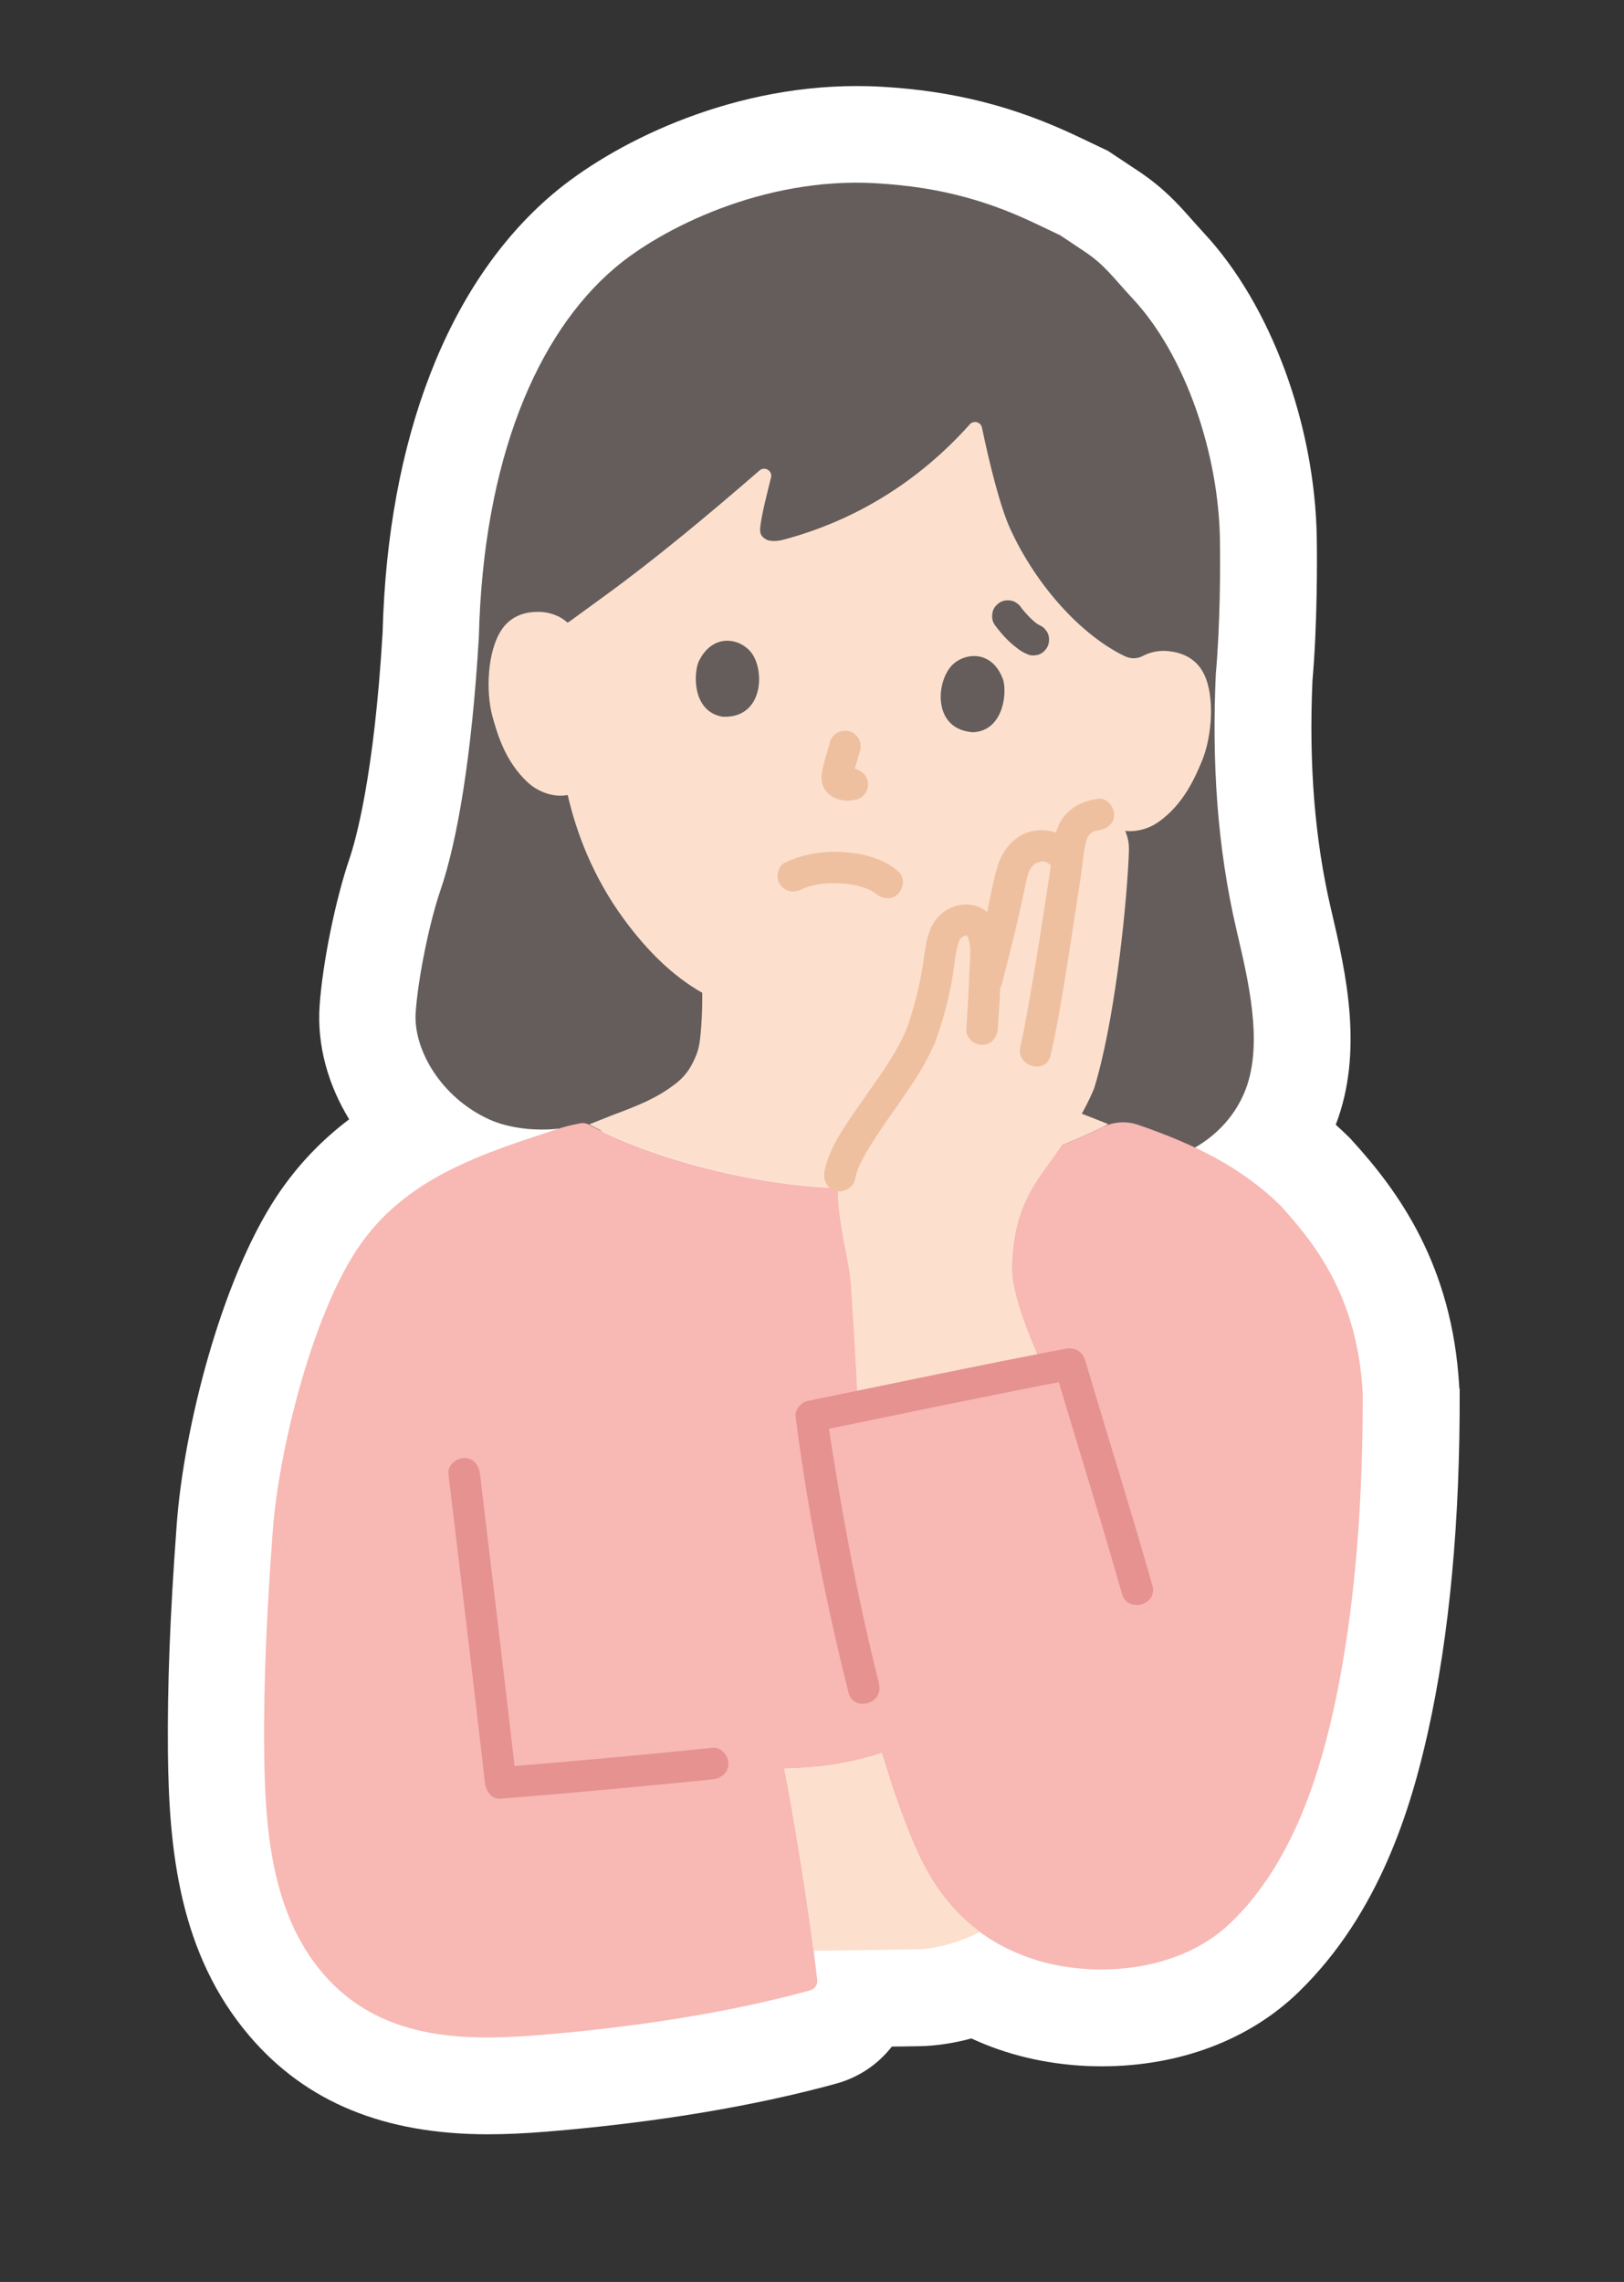 <?xml version="1.0" encoding="UTF-8"?>
<svg id="_レイヤー_2" data-name="レイヤー 2" xmlns="http://www.w3.org/2000/svg" viewBox="0 0 168 236">
  <rect x="0" y="0" width="168" height="236" fill="#333333" stroke="none"/>
  <defs>
    <style>
      .cls-1 {
        fill: none;
      }

      .cls-2 {
        fill: #e59291;
      }

      .cls-3 {
        fill: #645d5c;
      }

      .cls-4 {
        fill: #efc0a0;
      }

      .cls-5 {
        fill: #fff;
      }

      .cls-6 {
        fill: #fce0cd;
      }

      .cls-7 {
        fill: #f8b8b4;
      }
    </style>
  </defs>
  <g id="_レイヤー_1-2" data-name="レイヤー 1">
    <g>
      <rect class="cls-1" x="2" width="166" height="236"/>
      <rect class="cls-1" x="1" width="166" height="236"/>
      <rect class="cls-1" width="166" height="236"/>
      <path class="cls-5" d="M150.97,143.6l-.02-.27c-.73-12.52-6.3-20.13-11.06-25.36l-.18-.2-.19-.19c-.44-.43-.88-.85-1.34-1.26,2.94-7.62,1-15.91-.41-21.96l-.09-.38c-1.66-7.11-2.29-14.82-1.91-23.56.52-5.91.48-12.72.45-14.68-.16-11.76-4.73-24.17-11.66-31.62-.49-.53-.89-.98-1.26-1.4-1.42-1.6-2.88-3.26-5.57-5.05l-2.5-1.66-.6-.4-.65-.31-2.5-1.19c-6.57-3.12-12.83-4.71-20.3-5.14-.85-.05-1.71-.07-2.57-.07-13.52,0-25.42,6.05-31.5,11.23-10.78,9.18-17,25.25-17.53,45.27-.88,15.02-2.85,21.71-3.43,23.41-1.46,4.28-2.79,10.83-3.09,15.25-.27,4.05.87,8.12,3.06,11.7-2.75,2.08-5.29,4.65-7.48,7.94-5.74,8.65-9.63,23.97-10.36,33.98-.7,9.44-.97,16.68-.91,23.48.1,10.27,1.2,20.94,8.46,29.43,5.83,6.82,13.9,10.14,24.66,10.14,1.86,0,3.81-.09,6.14-.28,11.05-.91,21.38-2.62,29.87-4.96,2.37-.65,4.35-2.02,5.76-3.83.28,0,.55,0,.83-.01l2.01-.03c1.69-.03,3.53-.3,5.39-.8.46.21.92.41,1.39.6,3.67,1.49,7.84,2.28,12.08,2.28,8.05,0,15.29-2.73,20.39-7.69,8.44-8.2,11.66-19.25,13.36-26.84,2.23-10.01,3.34-21.88,3.29-35.27v-.27ZM132.5,124.7c.72.79,1.45,1.62,2.16,2.51.47.6.94,1.22,1.39,1.88.9,1.32,1.75,2.76,2.48,4.39-.73-1.63-1.58-3.08-2.48-4.39-.45-.66-.92-1.28-1.39-1.88-.71-.89-1.44-1.73-2.16-2.51-.64-.63-1.31-1.23-2-1.79.69.56,1.36,1.15,2,1.79ZM123.19,201.68c-.16.08-.32.16-.49.23.16-.07.32-.16.49-.23ZM121.29,202.47s-.09.04-.14.06c.05-.02.1-.04.14-.06ZM119.54,203c-.17.04-.34.08-.5.11.17-.04.34-.07.5-.11ZM117.87,203.35c-.2.03-.39.06-.59.09.2-.03.39-.06.59-.09ZM116.13,203.57c-.18.02-.37.04-.55.05.18-.01.37-.03.55-.05ZM111.01,25.22c.4.27.74.49.94.63-.2-.14-.54-.36-.94-.63-.4-.27-.87-.58-1.34-.89.47.31.93.62,1.34.89ZM111.94,203.59c-.16-.01-.32-.03-.47-.04.16.02.31.03.47.04ZM109.63,203.29s-.05,0-.07-.01c.02,0,.05,0,.07.01ZM107.73,202.85c-.15-.04-.29-.08-.43-.13.14.04.29.09.43.13ZM97.7,19.88c-1.42-.3-2.94-.54-4.57-.72,1.63.17,3.15.41,4.57.72ZM56.24,116.81s-.08,0-.12,0c-.02,0-.04,0-.07,0,.06,0,.12,0,.19,0ZM54.78,116.76c-.09,0-.19-.02-.28-.03.09,0,.19.02.28.03ZM53.34,116.58s-.09-.01-.14-.02c.05,0,.09.01.14.02ZM52.01,116.27c-.09-.03-.18-.05-.27-.08.09.03.18.06.27.08ZM92.16,184.32h0c-.02-.07-.04-.14-.07-.22.02.07.04.15.07.22ZM90.58,18.95c-.7-.04-1.39-.06-2.08-.06.03,0,.06,0,.09,0,.66,0,1.33.02,1.99.06ZM86.43,18.96c.44-.03.88-.04,1.33-.05-.44.01-.89.02-1.33.05ZM64.51,26.98c-.33.26-.65.51-.94.76.29-.25.61-.5.94-.76ZM85.6,19.03c-.4.03-.81.07-1.21.11.4-.05.8-.08,1.21-.11ZM83.54,19.26c-.38.05-.76.1-1.14.17.38-.06.76-.12,1.14-.17ZM81.54,19.59c-.36.07-.73.14-1.09.22.36-.08.72-.15,1.09-.22ZM79.6,20.01c-.35.08-.7.17-1.04.26.34-.09.69-.18,1.04-.26ZM77.72,20.51c-.34.1-.67.2-1,.3.33-.11.67-.21,1-.3ZM75.91,21.08c-.33.11-.65.22-.97.34.32-.12.64-.23.97-.34ZM74.17,21.71c-.31.12-.62.25-.93.37.31-.13.62-.25.93-.37ZM72.51,22.39c-.3.13-.6.26-.89.4.29-.13.59-.27.89-.4ZM70.93,23.11c-.29.14-.57.28-.85.42.28-.14.56-.28.85-.42ZM69.44,23.86c-.27.14-.54.29-.8.44.26-.15.53-.29.8-.44ZM68.05,24.63c-.26.15-.51.3-.76.46.25-.15.5-.3.76-.46ZM66.76,25.42c-.25.16-.49.32-.73.48.24-.16.47-.32.73-.48ZM65.58,26.2c-.25.18-.48.35-.72.52.23-.17.47-.35.72-.52ZM40.64,209.16c-.29-.11-.58-.23-.87-.35.29.13.57.24.87.35ZM39.37,208.63c-.32-.15-.64-.31-.95-.48.31.17.63.33.95.48ZM38.16,208.01c-.39-.22-.78-.46-1.16-.71.38.25.77.49,1.16.71ZM33.4,204.08c.33.39.67.75,1.02,1.09-.35-.35-.69-.71-1.02-1.09ZM36.71,207.09c-.28-.2-.56-.41-.84-.63.28.22.56.43.84.63ZM35.5,206.16c-.26-.22-.51-.44-.76-.68.25.24.5.46.76.68ZM49.96,210.71c.25,0,.49,0,.74,0-.08,0-.16,0-.24,0-.17,0-.33,0-.5,0ZM41.05,209.32c.36.13.73.25,1.1.35-.37-.11-.73-.23-1.1-.35ZM42.32,209.73c.43.12.86.23,1.3.32-.44-.1-.87-.2-1.3-.32ZM44,210.13c.32.06.64.12.96.18-.32-.05-.64-.11-.96-.18ZM45.41,210.37c.32.05.65.09.98.12-.33-.04-.65-.08-.98-.12ZM46.77,210.54c.45.04.9.08,1.36.11-.46-.03-.91-.06-1.36-.11ZM48.32,210.66c.4.02.79.04,1.19.04-.4,0-.79-.02-1.19-.04ZM53.01,210.65c.13,0,.25-.01.38-.02-.13,0-.25.01-.38.02ZM84.38,203.4c.06.47.11.93.16,1.38-.05-.45-.1-.91-.16-1.38ZM84.2,201.98c.04.32.08.64.12.95-.04-.32-.08-.63-.12-.95ZM113.9,203.68c.08,0,.16,0,.24,0-.07,0-.14,0-.21,0-.01,0-.02,0-.03,0ZM124.2,201.15c.17-.1.34-.2.51-.3-.17.1-.34.2-.51.3ZM125.67,200.21c.14-.1.29-.2.43-.31-.14.11-.28.2-.43.31ZM130.38,195.34c-.61.82-1.25,1.62-1.95,2.37.69-.76,1.34-1.55,1.95-2.37.91-1.24,1.73-2.54,2.46-3.89-.73,1.35-1.55,2.66-2.46,3.89ZM135.37,185.81c-.36.97-.75,1.93-1.17,2.87.42-.94.81-1.9,1.17-2.87s.69-1.95,1-2.93c-.31.98-.64,1.96-1,2.93Z"/>
      <g>
        <path class="cls-3" d="M113.41,119.45c5.94,2.51,13.14-.8,15.43-6.73,1.88-4.86.27-11.4-.91-16.47-2.05-8.75-2.56-17.54-2.16-26.5.47-5.16.47-11.31.43-13.88-.12-8.93-3.55-19.09-8.99-24.95-2.17-2.33-2.9-3.5-5.05-4.93,0,0-1.25-.83-2.49-1.66l-2.5-1.19c-4.65-2.21-9.54-3.78-16.59-4.19-11.56-.67-22.19,4.68-27.01,8.79-8,6.81-13.57,19.77-14.03,38.07-.72,12.38-2.25,21.24-3.97,26.24-1.17,3.42-2.33,9.15-2.57,12.68-.25,3.79,2.6,8.77,7.63,11.05,2,.91,4.77,1.21,7.14.95l55.64,2.72h0Z"/>
        <path class="cls-6" d="M58.56,64.31c.09.07.21.07.31,0,.85-.62,3.61-2.63,3.61-2.63,5.21-3.78,10.82-8.45,16.09-13.02.54-.47,1.36.03,1.19.73-.42,1.71-.93,3.65-1.1,5.01-.1.8.06,1.09.65,1.42.46.2,1.16.14,1.64.02,7.63-2,14.2-6.16,19.38-11.96.4-.44,1.13-.24,1.25.34.81,3.86,1.89,8.21,2.93,10.48,2.68,5.86,7.35,11.01,11.86,13.17.58.28,1.27.28,1.83-.02.86-.46,1.82-.6,2.66-.51,2.36.23,3.29,1.57,3.68,2.35,1.16,2.33.84,6.46-.18,8.96-.73,1.77-1.91,4.49-4.46,6.32-1.05.76-2.56,1.21-3.95.88l-.37-.09c-.54,1.45-1.18,2.86-1.56,3.54-.97,2.2-5.39,8.95-11.01,12.98.02,1.49-.02,2.09.12,4.02.07.89.13,1.86.47,2.73.44,1.15,1.04,2.14,2,2.91,2.03,1.64,4.12,2.42,6.7,3.39l2.35.93c-6.76,3.51-17,6.58-26.66,6.6-8.97.04-20.73-3.06-27.03-6.58l2.4-.95c2.57-.97,4.66-1.75,6.7-3.39.96-.77,1.56-1.77,2-2.91.33-.87.4-1.84.47-2.73.13-1.75.11-2.41.12-3.62-3-1.71-5.64-4.26-8.1-7.61-3.24-4.41-4.95-9.04-5.82-12.85-1.53.29-3.12-.36-4.14-1.31-2.31-2.14-3.14-4.97-3.65-6.83-.71-2.61-.51-6.75.93-8.92.48-.73,1.57-1.94,3.94-1.88.71.02,1.48.2,2.18.59.11.06.38.24.6.41h0Z"/>
        <path class="cls-4" d="M82.85,92.01c.1-.05.2-.09.3-.14.24-.11-.11.06-.16.07.06,0,.16-.06.22-.09.31-.12.63-.22.96-.29.21-.05.42-.09.63-.13.31-.06-.19.01.02,0,.12-.01.23-.03.35-.04.6-.05,1.21-.05,1.82-.02.29.02.58.04.86.07-.32-.04.17.03.19.03.12.02.24.04.36.07.43.09.86.21,1.27.36.05.02.1.04.15.06.12.05.07.03-.15-.06.05,0,.17.08.22.1.14.07.28.14.42.23.1.06.2.13.31.2.31.21-.33-.28,0,0,.64.56,1.68.68,2.31,0,.56-.61.69-1.71,0-2.31-1.58-1.38-3.69-1.86-5.73-2-2.09-.14-4.07.2-5.96,1.07-.78.36-1.03,1.54-.58,2.23.52.8,1.4.97,2.23.58h0Z"/>
        <path class="cls-4" d="M85.86,76.8c-.28.87-.54,1.76-.74,2.65-.08.35-.16.71-.14,1.07.05.76.38,1.39,1.02,1.81.46.29.95.43,1.49.48.32.03.65-.04.97-.09l-.43.06s.09-.01.14-.02c.44-.04.83-.16,1.15-.48.28-.28.5-.75.48-1.15-.02-.42-.16-.86-.48-1.15-.3-.28-.73-.51-1.15-.48-.23.02-.46.06-.69.09l.43-.06c-.16.02-.31.03-.47,0l.43.06c-.11-.02-.21-.05-.31-.09l.39.16c-.12-.05-.24-.11-.34-.19l.33.25s-.05-.04-.07-.07l.25.33s-.05-.08-.07-.12l.16.39s-.03-.09-.04-.14l.06.43c-.02-.12-.01-.24,0-.36l-.06.43c.08-.52.24-1.03.38-1.54.14-.48.28-.96.43-1.44.26-.81-.3-1.82-1.14-2.01-.89-.2-1.73.27-2.01,1.14h0Z"/>
        <path class="cls-3" d="M72.26,68.44c-.58,1.54-.49,5.18,2.47,5.68,3.94.22,4.42-4.14,3.22-6.28-.98-1.75-4.13-2.65-5.69.61Z"/>
        <path class="cls-3" d="M103.8,70.4c.39,1.6-.15,5.2-3.15,5.33-3.94-.27-3.88-4.66-2.42-6.63,1.19-1.62,4.43-2.12,5.58,1.31Z"/>
        <path class="cls-3" d="M102.84,64.54c.46.63.96,1.23,1.53,1.78.33.31.68.59,1.04.86.33.24.66.4,1.05.55.22.07.43.08.65.03.22,0,.42-.07.61-.19.34-.2.66-.59.75-.97.1-.42.07-.89-.16-1.26l-.25-.33c-.2-.2-.44-.34-.72-.42-.02,0-.03-.01-.05-.02l.39.16c-.25-.11-.48-.27-.69-.43l.33.25c-.66-.51-1.25-1.14-1.76-1.8l.25.33c-.05-.06-.09-.12-.14-.19-.1-.19-.24-.34-.42-.46-.16-.14-.34-.24-.55-.29-.39-.11-.91-.06-1.26.16-.35.22-.65.56-.75.97-.09.4-.09.91.16,1.26h0Z"/>
        <path class="cls-7" d="M140.97,143.91c.04,10.28-.64,22.23-3.05,33.06-1.75,7.84-4.65,16.1-10.57,21.85-5.6,5.45-15.28,5.96-21.76,3.32-6.16-2.47-9.2-7.11-11-11.31-1.22-2.83-2.34-6.08-3.37-9.53-2.89.94-5.92,1.47-8.96,1.57l-1.12.06c.8,4.02,2.56,14.4,3.4,21.85.05.48-.25.93-.72,1.06-8.71,2.4-18.63,3.86-28.04,4.63-8.14.67-16.57.41-22.39-6.39-5.37-6.28-5.98-15.14-6.06-23.03-.08-7.55.33-15.11.88-22.64.62-8.42,4.05-22.15,8.72-29.19,4.93-7.43,12.88-9.89,21.23-12.61.73-.21,1.37-.34,1.88-.44.31-.06.63,0,.91.15,6.31,3.52,18.04,6.6,27,6.56,9.37-.02,19.27-2.9,26.03-6.28,1.17-.58,2.52-.7,3.75-.27,6.05,2.08,10.79,4.48,14.76,8.38,3.83,4.2,7.91,9.66,8.47,19.21"/>
        <path class="cls-6" d="M92.16,184.32c-.32-.99-.64-2-.95-3.02-2.89.94-5.92,1.47-8.96,1.56l-1.12.03c.69,3.49,2.13,11.83,3.04,18.86,3.59-.03,7.17-.1,10.74-.15,1.44-.02,3.86-.49,6.47-1.79-3.45-2.53-5.46-5.89-6.8-8.99-.85-1.98-1.66-4.18-2.43-6.5h0Z"/>
        <path class="cls-2" d="M46.39,152.42c1.27,10.65,2.56,21.31,3.78,31.97.09.82.67,1.71,1.63,1.63,7.31-.58,14.62-1.26,21.92-2,.88-.09,1.63-.68,1.63-1.63,0-.81-.75-1.72-1.63-1.63-7.3.75-14.61,1.42-21.92,2l1.63,1.63c-1.22-10.66-2.51-21.31-3.78-31.97-.1-.87-.67-1.63-1.63-1.63-.8,0-1.74.75-1.63,1.63h0Z"/>
        <path class="cls-6" d="M109.99,118.24c.83-1.21,1.57-2.37,2.24-3.65.34-.64.66-1.32.96-2.04,2.03-6.58,3.27-17.83,3.56-23.69.07-1.36.07-1.83-.33-2.91-.32-.87-1.74-1.81-2.8-1.7-2.09.2-2.71,1.56-2.96,2.82-.1.5-.2,1.25-.27,1.86l-.04-.05c-.37-.45-1.35-1.52-2.78-1.39-1.58.15-2.61,1.34-2.99,3.22-.57,2.89-1.74,7.72-2.75,11.49.06-1.31.09-2.52.13-3.99.02-.62-.11-1.36-.36-1.92s-.68-.99-1.28-1.15c-.82-.21-1.98.35-2.44,1.21-.4.74-.58,1.86-.71,2.84-.35,2.77-1.02,5.49-1.99,8.11-1.96,4.62-7.61,10.53-8.32,14.29-.39,2.1-.05,3.8.23,5.66.28,1.88.87,3.91.97,6.26.3,4.57.47,7.31.67,11.65,6.3-1.2,13.27-2.55,19.24-3.61-1.66-3.65-3.54-8.35-3.26-11.01.19-3.99,1.15-6.51,3.23-9.41.74-1.03,1.42-1.97,2.05-2.89h0Z"/>
        <path class="cls-4" d="M103.63,101.8c.85-3.24,1.66-6.51,2.35-9.79.12-.57.27-1.41.44-1.8.06-.14.14-.27.21-.4.03-.06.23-.32.1-.16.1-.12.22-.25.35-.35-.21.16.17-.09.2-.1-.26.14.56-.13.29-.1.32-.04.5,0,.7.09.19.09.36.23.44.3.18.16.34.34.49.53.56.68,1.72.58,2.31,0,.67-.67.57-1.63,0-2.31-1.17-1.4-2.9-2.13-4.71-1.76-1.86.39-3.11,1.97-3.63,3.71-.51,1.7-.77,3.5-1.17,5.23-.48,2.02-.98,4.03-1.51,6.03-.53,2.03,2.61,2.9,3.14.87h0Z"/>
        <path class="cls-4" d="M113.63,82.61c-2.19.27-3.84,1.42-4.43,3.61-.27.99-.35,2.05-.47,3.07-.03.23,0,.04,0,0-.01.08-.02.16-.03.23-.02.16-.05.33-.07.49-.06.42-.13.85-.19,1.27-.58,3.85-1.18,7.71-1.85,11.55-.32,1.82-.64,3.64-1.04,5.44-.46,2.04,2.68,2.92,3.14.87.95-4.23,1.58-8.54,2.25-12.81.31-2,.62-4.01.92-6.02.15-1.04.21-2.11.46-3.14.02-.07.2-.6.12-.43.04-.09.31-.49.23-.4.19-.22.55-.42.96-.47.87-.11,1.63-.67,1.63-1.63,0-.8-.75-1.74-1.63-1.63h0Z"/>
        <path class="cls-4" d="M88.44,122.02c.24-1.18.58-1.78,1.2-2.86.73-1.26,1.55-2.46,2.38-3.66,1.64-2.37,3.42-4.72,4.56-7.38.35-.81.24-1.75-.58-2.23-.69-.4-1.88-.23-2.23.58-1.17,2.72-3.01,5.13-4.69,7.55-1.48,2.15-3.26,4.51-3.79,7.12-.17.86.25,1.76,1.14,2.01.8.22,1.83-.27,2.01-1.14h0Z"/>
        <path class="cls-4" d="M96.76,107.73c.8-2.2,1.41-4.46,1.79-6.77.18-1.12.23-2.05.52-3.14.03-.13.07-.25.11-.37.07-.19.09-.24.04-.12.05-.1.1-.2.16-.29-.09.11-.07.09.06-.05.14-.13.17-.15.07-.06.09-.06.19-.12.29-.17-.33.15.41-.15.16-.03-.11.02-.08.02.09.01-.2-.03-.2-.02.01.03-.14-.05-.13-.04.04.06-.13-.09-.12-.06.02.07-.04-.16.03.12.06.2.04.14.14.52.14.55.13.9-.01,1.89-.04,2.8-.07,1.99-.18,3.99-.32,5.98-.07.88.8,1.63,1.63,1.63.94,0,1.57-.75,1.63-1.63.13-1.82.24-3.63.3-5.45.07-1.89.36-4-.61-5.71-1.12-1.98-3.63-2.23-5.35-.91-1.74,1.33-1.79,3.57-2.11,5.55-.38,2.38-1,4.72-1.83,6.99-.3.83.34,1.79,1.14,2.01.91.25,1.7-.31,2.01-1.14h0Z"/>
        <path class="cls-2" d="M90.95,174.19c-1.44-5.69-2.64-11.45-3.68-17.23-.39-2.18-.76-4.36-1.11-6.55-.13-.81-.25-1.62-.37-2.44-.05-.32-.09-.64-.14-.96-.07-.48.01.12-.02-.14-.02-.13-.03-.26-.05-.39l-1.2,1.57c8.9-1.83,17.8-3.71,26.73-5.41l-2.01-1.14c2.31,7.78,4.75,15.53,6.97,23.34.57,2.02,3.72,1.16,3.14-.87-2.22-7.81-4.66-15.55-6.97-23.34-.27-.89-1.12-1.31-2.01-1.14-8.93,1.7-17.82,3.58-26.73,5.41-.62.13-1.28.91-1.2,1.57,1.22,9.61,3.12,19.19,5.48,28.58.51,2.03,3.66,1.17,3.14-.87h0Z"/>
      </g>
    </g>
  </g>
</svg>
